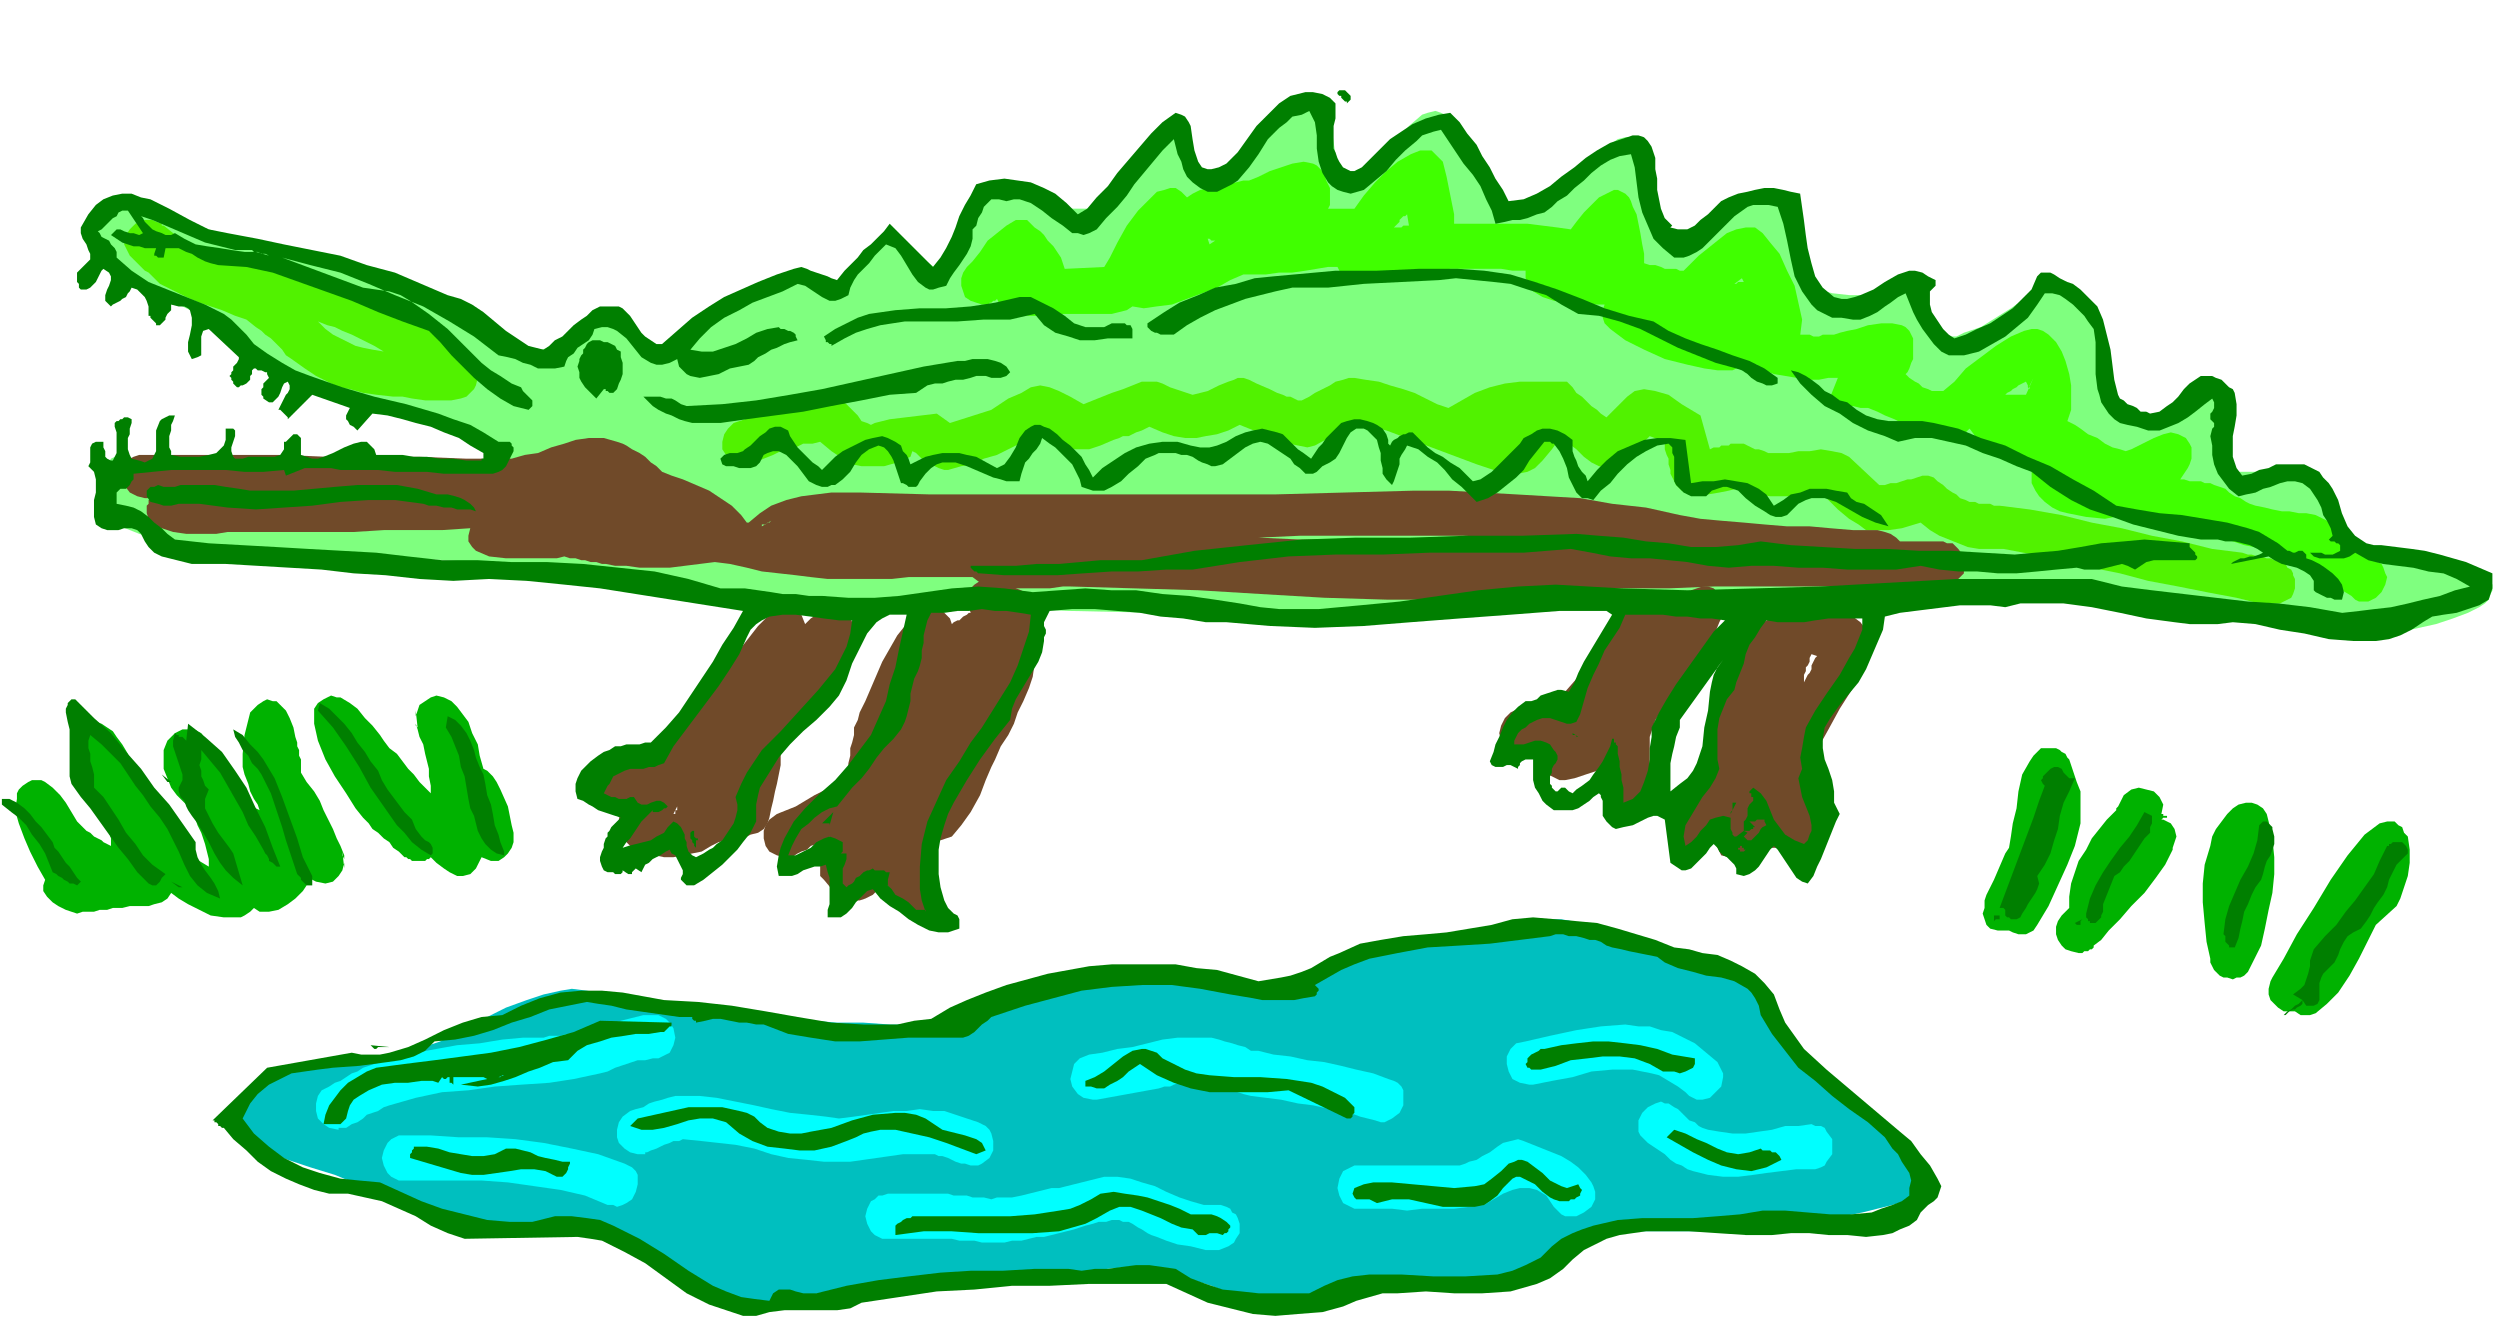 <svg xmlns="http://www.w3.org/2000/svg" width="4.428in" height="2.344in" fill-rule="evenodd" stroke-linecap="round" preserveAspectRatio="none" viewBox="0 0 1329 704"><style>.pen1{stroke:none}.brush5{fill:#704a29}</style><path d="m65 105 1 1 5 2 7 2 8 4 10 3 9 3 9 3 7 2 9 2 13 3 16 4 16 4 17 5 15 5 13 4 8 4 7 4 8 5 8 6 9 5 9 5 8 3 4 2h7l3-1 4-2 5-4 4-3 4-3 4-3 4-3 4-1h4l4 2 3 3 3 5 3 4 3 4 4 3h5l3-2 3-2 7-5 8-6 9-6 9-5 9-5 8-4 8-3 6-1h6l5 1 5 1 4 1 3 1 2 1 2 1 28-29 25 19 23-45 2 1 4 1 7 2 8 2 9 2 8 2 8 2h10l3-2 3-2 4-3 6-7 7-9 6-8 6-7 3-2 3-2 2-1h3l4 3 2 4 3 5 2 5 2 5 3 3 2 2h4l3-1 6-5 6-6 6-8 6-8 6-7 6-5 3-2 3-1h3l4 1 3 1 2 3 2 2 1 3 2 7 1 7 1 7 2 6 1 3 1 1 3 2 2 1 3-1 3-1 3-2 3-3 6-7 6-8 6-7 7-6 3-1 4-1 3 1 4 2 3 4 3 3 3 4 2 4 4 9 4 9 3 7 4 5 3 2 3 1h3l4-1 8-4 9-6 9-7 9-7 9-6 7-5 4-1h5l2 1 3 5 2 8 1 9 1 10 1 8 3 8 2 2 3 2 3 1h4l8-2 6-4 5-4 5-4 4-4 5-3h3l3-1h8l4 1 3 2 3 3 2 3 2 8 2 9 2 8 3 8 2 3 3 3 3 2 4 1 9 1h6l6-1 4-2 4-1 4-1 4 1 4 1 4 3 3 4 2 5 2 5 3 4 3 3 2 1h6l4-2 9-3 8-5 8-5 7-5 5-5 5-4 2-3 1-1 1 1 2 1 4 2 4 3 4 4 4 5 4 5 3 7 1 7 2 7 1 8 2 7 3 7 3 5 2 3 3 2 3 1 3 1 7 1 5-2 5-3 4-3 4-3 4-2 2-1h5l3 2 2 1 2 3 1 2 1 3v7l-1 7-1 7 1 5 2 2 2 2 3 1h11l7-1 5-1 5-1h7l3 2 2 3 3 5 3 6 2 6 3 6 3 5 4 5 4 4 6 2 7 2 10 2 12 1 11 2 11 3 9 3 4 2 2 2 2 2v3l-1 2-1 3-2 2-3 2-6 3-8 3-9 3-9 2-9 2-9 1h-12l-19-2-23-4-26-5-26-5-23-4-19-3h-11l-11 1h-15l-17 1-19 1h-33l-10 1h-4l-306 11h-11l-28-1-40-2-47-1-48-2-44-1-35-1-20 1-13-1-15-2-18-3-17-3-18-4-15-4-12-2-9-1h-12l-24-2-32-2-34-2-34-2-29-2-20-1-8-1h-10l-10-2-11-2-6-2-5-2-5-2-4-3-4-3-2-4-1-4v-5l2-8 2-6 2-3 2-1h2l1 1v1l1 1 196 2v-10l-113-43-2-2-5-4-9-5-10-7-11-6-10-6-10-5-7-2-6-2-8-4-7-6-7-6-6-6-3-6-1-2-1-2 1-2 1-1 3-1 3-1 2-1 1-1h1l8-12z" class="pen1" style="fill:#7fff7f"/><path d="m123 593 1-2 3-3 4-4 5-5 7-5 7-4 4-2 5-2h4l5-1h19l9-1 9-2 9-1 8-2 6-3 6-2 7-4 8-4 10-5 10-5 11-4 9-3 9-2 6-1 8 1 12 2 15 3 17 2 17 3 15 2 14 2 9 1 9 1h12l13 1h14l14 1h13l11-1h8l7-2 9-3 9-3 11-5 12-4 14-4 14-3 15-1 16-1 15 1 14 2 13 2 12 2 10 1h9l7-2 6-2 8-4 8-4 8-4 9-3 10-3 10-2 9-1 9-1 9-1 9-3 9-2 8-3 9-2h17l11 2 13 4 15 4 16 5 15 5 14 5 11 4 6 4 4 5 4 5 2 6 3 6 3 6 4 6 5 5 7 4 8 6 11 8 11 10 11 10 10 11 7 10 3 4 1 4 1 3-1 3-2 1-4 2-6 2-7 2-16 4-20 4-21 3-21 2-20 1h-44l-11 1-9 2-8 3-7 4-6 5-5 6-2 3-3 3-5 2-4 1-11 2h-11l-12-1-11-1h-11l-7-1-8 1-10 1-10 2-11 2-10 2-8 2-6 1-2 1-2-1-7-3-11-3-12-5-13-4-12-3-11-2-8-1-11 1-20 2-26 2-30 2-29 2-27 2-21 3-13 2-8 2-8 1-8-1-9-1-8-2-8-3-7-4-6-6-7-5-8-5-10-3-10-3-11-3-11-2-10-1-9-1-10-1-11-1-11-2-12-2-10-2-10-2-8-3-6-3-7-3-10-4-12-5-13-4-12-4-10-4-7-2-3-1-10-17z" class="pen1" style="fill:#00bfbf"/><path d="M522 162h4v-1h1l1-1h1l1-1 1 2 1 2 2 2 2 1 5 1 6 1h12l6-1h26l4-1 4-1 3-2 6 1 7-1 8-1 8-3 8-3 8-3 7-4 7-3h12l7-1h7l7-1 6-1 6-1h5l1 2 2 2 2 1 3 1 7 1h7l7-1 7-1 6-2 4-1h7l7-1h27l6 1h7v4l1 2 1 3 2 2 5 3 6 2 8 1h7l7 1h5l-1 3v4l1 3 3 3 8 6 10 5 11 5 12 3 9 2 7 1h8l2-1h3l3-1 2-1h3l4 3 5 2 6 1 6 1 6 1h6l5-1h5l-6 15h14l4 1h4l5 2 4 2 5 2 4 2 5 3 5 2 6 2 5 1h6l5-1 4-4 3 4 3 3 4 3 4 3 5 3 5 2 5 1h4v10l2 4 2 3 3 3 4 3 4 2 4 1 10 2 10 1 10-2 8-2 9 3 9 3 10 3 9 3 10 3 9 3 10 2 9 3 6 1 5 2 5 3 4 3 5 3 4 4 4 3 5 3 2 2 2 1h5l4-2 3-3 2-4 1-4-1-2-1-3-1-2-2-1-4-3-3-3-4-3-3-4-4-3-4-3-3-2-4-2-4-2-5-1h-4l-5-1h-4l-5-1-4-1-5-1-3-1-2-1-3-2-3-1-3-2-2-2-3-1-3-1-2-1h-3l-2-1h-6l-3-1h-2l2-3 2-3 1-2 1-3v-6l-1-2-2-3-4-2-4-1-4 1-5 2-4 2-4 2-4 2-3 1-3-1-4-1-4-2-4-3-5-2-4-3-3-2-4-2 2-6v-13l-1-6-2-7-2-5-3-5-4-4-3-2-3-1h-3l-4 1-7 3-8 5-8 6-8 6-6 7-6 5h-6l-2-1-3-1-2-2-2-1-3-2-2-2 1-1 1-2 1-3 1-2v-11l-1-2-1-2-2-2-2-1-5-1h-6l-7 1-6 2-5 1-4 1-3 1h-6l-2 1h-3l-2-1h-5l1-8-2-9-2-9-4-8-4-9-5-6-4-5-4-3h-5l-5 1-5 2-5 4-5 4-5 4-4 4-4 4h-2l-2-1h-6l-2-1-3-1h-3l-3-1v-5l-1-5-1-6-1-5-1-5-2-4-1-3-1-2-2-2-2-1-2-1h-2l-4 2-4 2-4 4-4 4-4 5-3 4-7-1-8-1-8-1h-39v-5l-1-5-1-5-1-5-1-5-1-4-1-4-2-2-2-2-2-2h-6l-5 2-7 4-6 5-6 6-6 7-5 7h-14l1-2v-9l-1-2-1-2-1-4-2-2-2-2-2-1-5-1-6 1-6 2-6 2-6 3-5 2h-3l-4 1-5 1-4 1-5 1-5 1-4 2-3 2-3-3-3-2h-3l-3 1-4 1-3 3-3 3-4 4-6 8-5 9-4 8-3 5-21 1-1-3-1-3-2-3-2-3-3-3-2-3-2-2-3-2-2-2-2-2h-6l-5 3-5 4-5 4-4 6-4 5-3 3-2 3-1 3v4l1 3 1 3 3 2 3 1 3 1zm542 49 2-1h11l4-9-1 2-1 2v2l-1-1v-1l-1-2-2 1-2 1-1 1-2 1-1 1-2 1-1 1-2 1zm-138-61h1l-1-2-4 3h1l1-1h2zm-185-29h4l1-1h3l-1-6-1 1h-1l-1 1-1 1v1l-1 1-1 1-1 1zm-95 7h-2l-1-1h-1l1 3 3-2z" class="pen1" style="fill:#40ff00"/><path d="M87 120h-1v-1l-3-1-2-1h-4l-5 2-3 3-2 3-1 5 1 2 1 2 1 2 2 2 2 2 2 2 2 2 2 1 2 2 2 2 2 2 2 1 6 3 6 3 7 3 6 2 6 2 7 3 6 2 5 4 3 2 2 2 3 2 2 2 2 2 2 2 2 3 3 2 7 5 6 4 6 3 6 3 6 1 7 2 7 1 9 1h5l5 1 7 1h14l5-1 3-1 2-2 2-2 1-2 1-4-2-4-2-5-4-4-10-9-13-8-15-8-13-7-12-5-8-3h-4l-4-1h-4l-4-1h-8l-4-1-4-1-6-1-8-2-7-3-8-3-8-3-8-4-6-4-5-4zm82 51 5 2 4 1 4 2 5 2 4 2 4 2 4 2 5 3-6-1-5-1-4-1-4-2-4-2-4-2-4-3-4-4zm227 77h2l1-1h2v-1l5-2 5-2 4-2 4-1 4-1 4-2h5l4-1 6 5 6 4 5 3 5 1h12l7-2 7-3 1-3 2 1 2 2 2 2 3 1 3 2 2 1 3 1h2l7-2 6-1 6-3 7-2 6-3 6-3 6-3 6-3 5 3 5 2 3 2 4 2h8l6-2 7-3 3-1 2-1h3l2-1 2-1 3-1 2-1 2-1 7 3 6 2 6 1h6l5-1 6-1 6-2 6-3 5 2 5 2 5 3 6 2 5 1 5 1 5 1 4-1 22-12 8 2 8 2 8 3 8 3 8 3 8 3 8 3 8 3 9 3 8 2h5l5-1 4-2 4-4 5-6 5-7 4 4 4 3 4 4 4 3 4 2 5 1h4l5-2 2-1 2-2 1-2 2-2 1-2 2-2 1-2 2-2 8 3v4l1 3 1 2v3l1 3v2l1 2 2 4 3 3 4 2h10l6-1 5-1 4-1 7 2 5 1 6 1h29l7 7 6 5 5 3 4 3h12l7-1 10-3 5 4 5 3 5 2 5 2 5 2 6 1h13l16 3 15 3 16 4 15 3 15 4 16 3 15 3 16 3 4 1 4 1 5 1h10l4-2 2-1 1-2 1-3v-5l-1-2v-1l-1-2-2-1-1-2-2-1h-1l-3-1-2-1h-2l-3-1h-2l-3-1h-2l-3-1-16-2-16-4-16-3-16-4-16-3-16-4-17-3-16-2h-3l-2-1h-6l-2-1h-3l-2-1-3-1-2-2-2-1-3-2-2-2-3-2-2-2-3-1h-3l-3 1-3 1h-2l-3 1-3 1h-3l-3 1h-3l-16-15-4-2-5-1-6-1-6 1h-6l-5 1h-11l-2-1-3-1h-2l-2-1-2-1-2-1h-7l-1 1h-4l-1 1h-3l-2 1-5-18-10-6-7-5-7-2-6-1-5 1-4 3-5 5-6 6-3-2-2-2-3-2-2-2-3-3-3-2-2-3-3-3h-25l-8 1-8 2-8 3-7 4-7 4-6-2-6-3-6-3-6-2-7-2-6-2-7-1-6-1h-3l-3 1-4 1-3 2-4 2-4 2-3 2-4 2h-2l-2-1-2-1h-2l-2-1-3-1-2-1-2-1-7-3-4-2-3-1h-3l-2 1-3 1-5 2-6 3-4 1-4 1-3-1-3-1-3-1-3-1-4-2-3-1h-8l-5 2-5 2-6 2-5 2-5 2-5 2-7-4-6-3-5-2-5-1-5 1-5 3-7 3-9 6-22 7-7-5-25 3-4 1-4 1-2 1-2-1-3-1-2-3-3-3-3-3-3-2-3-2-4-1h-4l-8 1-8 2-9 3-8 3-7 4-6 2-3 3-2 3-1 4v4l2 3 2 3 4 2 4 1z" class="pen1" style="fill:#51f200"/><path d="M76 242h-2l-3 1-2 1-2 1-2 4v4l1 5 3 4 2 1 2 1 4 1h3l-1 1v2l-1 1v4l1 3 2 2 2 2 3 1 6 2 7 1h16l6-1h67l16-1h31l15-1-1 4v3l2 3 2 2 7 3 9 1h27l4-1 3 1h3l3 1h2l3 1h3l3 1h2l5 1h6l7 1h16l8-1 8-1 8-1 8 1 9 2 8 2 9 1 9 1 8 1 9 1h34l9-1h34l4 3 7 2 7 1h23l7-1h4l34 1 34 1 33 2 34 2 33 1h51l17-1 17-2 16-2 25-1h24l24-1h124l3-1 2-1 1-2 3-3v-9l-3-4-1-1-2-2h-3l-2-1h-23l-2-2-3-2-3-1-4-1h-13l-12-1-11-1h-12l-12-1-11-1-12-1-11-1-11-2-18-4-18-2-17-3-17-1-17-1-18-1-18-1h-18l-37 1-37 1H494l-37-1h-15l-8 1-8 1-8 2-8 3-6 4-6 5h-1l-3-4-5-5-6-4-6-4-7-3-7-3-6-2-5-2-3-3-3-2-3-3-3-2-4-2-3-2-2-1-3-1-7-2h-8l-7 1-6 2-7 2-7 3-7 1-7 2h-24l-25-1h-49l-24-1H76zm571 44h22l22-1h87l21 1h22l-22 1H691l-22-1h-22zm-237-9-1 1h-1l-1 1h-2v1l5-3zm-156 4-4 4 4-4zm68 146h2l9-2-3 6-1 5v4l1 4 2 3 3 3 4 3 4 1 5 1 5 1h5l5-1 5-1 5-1 5-3 4-2 4-1h5l4-1 4-2 4-1 3-2 2-3 1-3 1-5 1-4 1-5 1-4 1-5 1-5v-9l3-3 2-2 2-3 2-3 1-3 2-3 2-3 2-3 4-4 4-6 5-6 4-7 4-8 2-7v-3l-1-3-1-3-2-2-3-2h-8l-3 2-2 1-3 2-3 3-2-5-2-3-3-2h-3l-4 1-3 3-4 3-4 4-7 9-7 9-4 7-3 4-4 5-4 5-4 5-4 5-5 4-4 4-5 4-5 3-3 2-4 1-3 1-3 1h-4l-3 1h-4l-3 1-5 1-3 3-1 4-1 4 1 4 2 4 4 2 5 1zm37 6v-2h1v-2l-2 4h1z" class="pen1 brush5"/><path d="M417 456h4l3-2 2-1 3-1 2-2 3-1 2-1 3-1 2-2-1 3-2 3-1 3-1 3v9l2 2 5 6 5 3 5 2h4l3-1 4-2 3-3 4-3 3 4 3 4 4 4 3 3 4 1h3l3-2 4-4 1-4v-8l-1-5-1-5-1-4-1-5v-4l3 2h2l3-1 3-1 5-6 5-7 5-9 3-8 3-7 2-4 3-7 4-6 3-6 2-6 3-6 3-7 2-6 1-7 2-10 1-8v-6l-1-5-3-5-4-4-7-3-10-4h-4l-3 1-3 2-2 2-1 3v7l1 3h-1l-1 1-2 1-1 1-1 1h-1l-2 1-1 1-1-3-2-2-2-2-3-1h-6l-3 2-3 2-5 5-4 5-4 7-4 7-3 7-3 7-3 7-3 6-1 4-2 4v4l-1 4-1 3v4l-1 4v4l-4 4-4 3-4 3-6 3-5 3-5 3-5 2-5 2-4 3-2 3-1 3v4l1 4 2 3 4 2 4 1zm392-54h2v-1h4l1-1h5v7l1 3 1 2 2 1 2 1 2 1h3l5-1 6-2 6-2 4-2v13l1 5 1 4 2 4 3 2 5 1 3-1 3-1 2-1 2-3 2-5v-34l3-9 6-9 7-9 7-10 7-10 5-9 2-5 2-4v-4l-1-4-2-4-2-2-3-1h-3l-3 1-3 1-3 3-3 2v1l-1 1v1h-1v1l-1 1v1h-1v-1l-1-2-1-1-1-1-1-1-1-1-2-1-2-1h-3l-3 1-4 2-3 3-7 8-7 10-7 10-7 10-7 8-6 6-2 1-2 1h-2l-3 1h-4l-3 1h-5l-2 1-2 2-1 1-2 4-1 4 1 4 2 4 2 2 2 1h2l3 1zm89 54h4l2-1 1-1h1l1-1 1-1v-1l1-1 1-1 1-1v-1h1v-1 3l1 2 1 2 1 2 4 1h5l5-1 5-2 4-1 3-1h11l3-1h4l3-2 2-2 2-3 1-5v-11l-1-6-1-6v-6l1-6 1-6 5-9 6-11 7-11 5-11 2-6 1-5v-5l-1-4-3-4-4-3-6-2-8-2-6-1h-13l-3 1-3 1-2 2-1 2-4 1-4 3-4 5-3 5-7 14-7 17-5 17-5 15-3 12-1 6-1 2-2 2-1 1-2 2-1 2-2 1-1 2-1 1-2 3v6l1 3 1 3 3 2 3 2h3zm68-107-1 1-1 2-1 2v2l-1 2-1 1-1 2-1 2v-4l1-2v-2l1-1 1-2v-2l1-2 3 1z" class="pen1 brush5"/><path d="m41 486 3-1h6l3-1h4l3-1h6-1l4-1h10l3-1 4-1 3-2 2-3 4 3 5 3 6 3 6 3 7 1h9l2-1 3-2 2-2 3 2h5l5-1 5-3 4-3 4-4 2-3 1-4 4 2 5 1 4-1 3-3 2-3 1-4v-4l-2-5-2-4-2-5-2-4-3-6-2-5-3-5-4-5-3-5v-7l-1-2v-3l-1-2v-2l-1-3-1-5-2-5-2-4-3-3-2-2h-2l-3-1-2 1-3 2-2 2-2 2-1 4-2 8-1 10v7l1 4 2 5 1 4 2 4 2 3 1 3-2-1-1-1-2-2-2-1-2-1-2-1-2-1-2-2-1-3-2-5-2-5-3-5-2-5-3-4-3-4-4-2h-6l-2 1-2 1-1 1-2 2-1 1-2 5v10l2 5 2 5 3 4 4 4 4 4 2 5 1 3 2 4 1 3 1 3 1 4 1 4v4l-5-3-5-5-6-7-5-7-5-8-5-8-4-7-4-5-2-5-2-5-3-5-3-4-2-3-3-2-3-2-3-1h-4l-2 1-2 1-2 1-2 2-1 2v9l2 4 2 4 2 4 3 3 2 4 2 3 2 3 1 4 1 3 1 3 1 4 1 4 1 3v4l-2-1-2-1-1-1-2-1-2-1-2-2-2-1-2-2-3-3-3-5-3-5-3-4-4-4-4-3-2-1h-5l-2 1-3 2-2 2-1 2v3l-1 6 2 7 3 8 3 7 4 8 4 7-1 3v3l2 3 3 3 3 2 4 2 3 1 3 1zm142-24-1-9v2l1 2v5zm-1-10v1-1zm40-65zm0 71h4l1-1h1l1-1 3 3 4 3 3 2 4 2h3l4-1 3-3 3-6 5 2h4l3-2 2-2 2-3 1-3v-5l-1-4-2-10-4-9-2-4-2-3-3-3-2-1-2-7-1-6-3-6-2-6-3-4-3-4-3-3-4-2-4-1-3 1-3 2-3 2-1 3-1 3v4l1 3 1 4 2 4 1 5 1 4 1 4v4l1 5v4l-3-3-3-3-3-4-3-3-3-4-3-4-4-3-3-4-2-3-4-5-4-4-4-5-4-3-5-3h-2l-3-1-2 1-2 1-3 2-2 3v8l2 9 4 10 5 9 6 9 5 8 4 5 3 3 2 3 3 2 3 3 3 2 2 3 3 2 3 3h1l1 1h1l1 1h3zm-1-80 1 9-1-1v-8zm845 117h2l2 1 3 1h4l2-1 2-1 2-3 6-10 5-11 5-11 4-10 3-12v-17l-2-5-2-6-2-6-1-1-1-2-2-1-1-1-2-1h-8l-2 2-2 2-2 3-4 7-2 9-1 9-2 8-1 7-1 6-2 3-3 7-3 7-4 8-1 3v4l-1 3 1 3 1 3 2 2 4 1h4zm39 12h2l1-1h2l1-1h1l1-1v-1l4-3 4-5 6-6 6-7 7-7 6-8 5-7 4-8v-1l2-6-1-4-2-3-2-1-2-1h-1l1-1h3-1v-1h-2v-1h-1l1-5-2-4-3-3-4-1-4-1-4 1-4 3-2 4-1 2-1 1v1l-1 1-1 1-1 1-1 1-1 1-4 5-4 5-3 6-4 6-2 6-2 6-1 7v6l-4 4-2 3-1 3v4l1 3 2 3 2 2 3 1 4 1zm82 14 2-1h2l2-1 1-1 1-1 1-2 1-2 1-2 4-8 2-9 2-10 2-9 1-10v-9l-1-10-2-9-1-4-2-3-3-2-3-1h-3l-4 1-3 2-3 3-3 4-3 4-2 4-1 5-3 10-1 10v10l1 11 1 10 2 9v2l1 2 1 2 2 2 1 1 2 1h2l3 1zm31 17h2l3 2h5l3-1 6-5 6-6 6-9 5-9 5-10 4-8 11-10 2-4 2-6 2-6 1-7v-7l-1-7-2-2-1-3-2-1-2-2h-4l-4 1-4 3-4 3-9 11-9 13-9 15-9 14-7 13-6 10-1 2-1 4v3l1 3 2 2 2 2 3 2h4z" class="pen1" style="fill:#00b200"/><path d="M180 601v-1h4l3-2 3-1 3-2 2-2 3-1 3-1 3-2 3-1 14-4 14-3 14-1 14-2 14-1 15-1 13-2 14-3 4-1 4-2 3-1 3-1 3-1 3-1h4l4-1h3l2-1 2-1 2-1 2-4 1-4-1-5-2-3-2-2-2-1-2-1h-8l-4 1-4 1-4 1-4 1-5 1-4 2-4 1-3 1h-3l-3 1h-3l-3 1h-6l-3 1h-11l-11 1-12 2-12 1-11 2-11 2-11 3-11 3-3 1-3 1-3 2-3 1-3 2-3 2-3 1-3 2-4 2-2 3-1 4v4l1 4 3 3 3 2 5 1zm159 13h4v-1h1l2-1 3-1 2-1 2-1 3-1 2-1h3l2-1 10 1 9 1 9 1 10 2 9 3 9 2 10 1 9 1h14l7-1 7-1 7-1 7-1h17l2 1h2l3 1 2 1 2 1 3 1h2l3 1h4l2-1 4-3 2-4v-5l-1-4-1-2-2-2-2-1-2-1-3-1-3-1-3-1-3-1-3-1-3-1h-6l-7-1-7 1h-7l-7 1-7 1-7 1-8 1-7-1-9-1-10-1-10-2-9-2-10-2-10-2-9-1h-13l-4 1-3 1-4 1-3 1-3 2-4 1-3 1-4 3-2 3-1 4v4l1 3 3 3 3 2 4 1zm-124-10h-3l-2 1-2 1-2 2-2 4-1 4 1 4 2 4 2 2 2 1 2 1h44l14 1 14 2 14 2 13 3 12 5h3l2 1 3-1 2-1 3-2 2-4 1-4v-5l-1-2-2-2-2-1-2-1-14-5-14-3-15-3-15-2-15-1h-15l-15-1h-14zm257 31-3 1h-2l-2 2-2 1-2 4-1 4 1 4 2 4 2 2 2 1 2 1h37l4 1h8l4 1h12l4-1h5l4-1 4-1h4l4-1 4-1 4-1 4-1 3-1 3-1 4-1 3-1h4l3-1h4l2 1h3l2 1 3 2 2 1 3 2 2 1 3 1 5 2 6 2 7 1 8 2h7l5-2 3-2 1-2 2-3v-5l-1-3-1-2-2-1-1-2-2-1-3-1h-9l-7-2-6-2-7-3-6-3-7-2-6-2-7-1h-7l-4 1-4 1-4 1-4 1-4 1-4 1h-4l-4 1-4 1-4 1-4 1-5 1h-8l-3 1-4-1h-6l-3-1h-7l-3-1h-32zm109-50h2l33-6 3-1h3l2-1 3-1h3l2-1h6l3 1h4l3 1 3 2 4 1 3 1 3 1 4 1 8 1 8 1 9 2 8 1 9 2 8 1 8 3 8 2 3 1h2l2-1 2-1 4-3 2-4v-8l-1-2-2-2-2-1-3-1-8-3-9-2-8-2-9-2-9-1-9-2-9-1-8-2h-4l-3-2-4-1-3-1-4-1-3-1-4-1h-18l-8 1-8 2-8 2-8 1-8 2-7 1-5 2-3 3-1 4-1 4 1 4 3 4 3 2 5 1zm142 35h-3l-2 1-2 1-2 1-2 4-1 5 1 4 2 4 2 1 2 1 2 1h20l8 1 8-1h17l8-1 8-1 5-3 5-3 5-2 4-1h5l4 1 5 3 4 6 2 2 2 2 2 1h6l4-2 4-3 2-4v-4l-1-3-1-2-3-4-4-4-4-3-5-3-5-2-5-2-5-2-5-2-3-1-4 1-4 1-3 2-4 3-4 2-3 2-4 1-2 1-3 1h-53zm90-43h2l10-2 11-2 10-3 11-1h11l10 2 4 1 5 3 5 3 4 3 2 2 2 1 2 1h3l4-1 3-3 3-3 1-5v-2l-1-2-1-2-1-2-6-5-6-5-6-3-6-3-6-1-6-2h-6l-7-1-13 1-13 2-14 3-13 3-5 1-3 3-2 4v4l1 4 2 4 4 2 5 1zm77 12-3-2h-2l-2-1-3 1-4 2-3 3-2 4v6l1 2 2 2 2 2 3 2 3 2 3 2 3 3 3 2 3 1 3 2 3 1 8 2 8 1h8l8-1 7-1 8-1 8-1h10l3-1 2-1 1-2 3-4v-8l-3-4-1-2-2-1h-3l-2-1-7 1h-7l-7 2-7 1-7 1h-7l-7-1-6-1-3-1-2-1-2-2-3-1-2-2-2-2-2-2-2-1z" class="pen1" style="fill:#0ff"/><path d="m1288 331-6 4-6 3-6 2-7 1h-12l-13-1-13-3-13-2-13-3-12-1-8 1h-15l-8-1-15-2-14-3-15-3-15-2h-23l-8 2-8-1h-16l-8 1-8 1-8 1-8 1-8 2-1 7-3 7-3 7-3 7-4 7-5 6-5 6-5 7-3 5-1 6v5l1 6 2 5 2 6 1 6v6l3 6-2 4-2 5-2 5-2 5-2 5-2 4-2 5-3 4-3-1-3-2-2-3-2-3-2-3-2-3-2-3-2-2-2 2-2 3-2 3-2 3-2 2-3 2-3 1-4-1v-3l-1-2-2-2-2-2-2-1-2-2-1-2-2-2-2 2-2 3-3 3-2 2-3 3-3 1h-2l-3-2-3-2-3-23-2-1-2-1h-2l-3 1-4 2-4 2-5 1-4 1-2-1-1-1-2-2-2-3v-8l-1-2v-1l-1-1-3 2-2 2-3 2-3 2-3 1h-10l-4-3-2-2-2-4-2-3-1-4v-11h-4l-2 1-1 1v1l-1 1v1l-2-1-2-1h-2l-2 1h-4l-2-1-1-2 2-5 1-4 2-4 2-5 2-4 3-4 3-3 4-3h3l3-1 2-2 3-1 3-1 3-1h2l4 1 3-5 2-5 3-6 3-5 3-5 3-5 3-5 3-5-3-2h-25l-26 2-27 2-26 2-25 2-26 1-24-1-23-2h-11l-12-2-12-1-11-2-12-1-12-1h-12l-12 1-1 2-1 2-1 2v2l1 2v2l-1 2v2l-1 6-2 5-3 5-3 5-3 5-3 5-2 5-1 6-8 10-8 11-7 11-7 12-3 6-2 6-2 7-1 6v13l1 7 2 7 1 2 1 2 2 2 1 1 2 1 1 2v5l-6 2h-5l-5-1-6-3-5-3-5-4-5-3-5-4-4-5-3 1-3 3-3 3-2 3-3 3-3 2h-7v-4l1-3v-14l-1-3-1-4-3 1h-3l-3 1-3 1-3 2-3 1h-7l-1-5 1-6 1-4 2-5 5-9 6-7 8-8 8-7 7-8 6-8 6-8 4-9 4-9 2-9 3-9 2-10 2-9 2-9h-9l-4 2-3 2-5 6-4 8-4 8-3 9-4 8-5 6-7 7-7 6-7 7-6 7-5 8-5 8-1 4-1 5v9l-3 6-4 5-3 4-4 4-4 4-5 4-5 4-5 3h-4l-1-1-1-1-1-1v-1l1-2v-2l-1-2-1-2-1-2-1-2-2-1-1-2-2 1-3 2-2 1-2 1-2 2-2 1-1 2-1 2-3-2-1 1-1 1v1h-2l-3-2v1l-1 1h-3l-1-1h-3l-2-1-1-2-1-3v-2l1-3 1-2v-2l1-3 1-1v-2l1-1 1-2 1-1 1-1 2-2 1-1-3-1-3-1-3-1-3-1-3-2-2-1-3-2-3-1-1-4v-4l1-3 2-4 3-3 2-2 4-3 3-2 3-1 3-2h3l3-1h7l3-1h3l8-8 7-8 6-9 6-9 6-9 5-9 6-9 5-9-19-3-19-3-19-3-19-3-19-2-20-2-20-1-19 1-18-1-18-2-17-1-17-2-17-1-17-1-17-1h-18l-4-1-4-1-4-1-4-1-4-2-3-3-2-3-2-4-2-2-3-1h-4l-3 1h-6l-3-1-3-2-1-4v-9l1-4v-7l-1-4-3-3 1-2v-8l1-2 2-1h4v3l1 2v3l1 1 2 1h1l1-2 1-2v-11l-1-3v-2l1-1h1l1-1h1l1-1h2l2 1v2l-1 3v3l-1 2v6l1 3 1 2 4 1 3 1 2-1 2-1 2-4v-11l2-5 1-1 2-1 2-1h3l-1 3-1 2v3l-1 3v6l1 2v2l5 1h10l5-1 4-1 3-3 1-1 1-3v-6h4l1 1v3l-1 3-1 3v2l1 3 1 1h4l3-1h14l3-1 2-3v-4h1l1-1 1-1 1-1 1-1h2l1 1 1 1v9l3 1 3 1h3l3-1 5-2 6-3 5-2 4-1h3l2 2 2 2 1 3h14l6 1h7l7 1h7l7 1h8v-1h1v-3l-7-4-6-4-8-3-7-3-8-2-7-2-8-2-8-1-8 9-1-1-1-1-2-1-1-2-1-1v-2l1-2 1-2-20-7-13 13v-1l-1-1-1-1-1-1-1-1h-1l1-2 1-2 1-2 1-2 1-1 1-2v-2l-1-2-2 1-1 2-1 3-1 2-2 2-1 1h-2l-3-2v-1l-1-1v-3l1-1v-2l1-1 1-1 1-1-1-2v-1h-1l-2-1h-2l-1-1h-1l-1 1v2l-1 1v2l-1 1-1 1-2 1h-1l-1 1h-1l-1-1-1-1v-1l-1-1v-1l-1-1 1-1v-1l1-1v-2l1-1 1-1 1-2v-1l-16-15-3 1-1 3v10l-2 1-3 1-1-2-1-2v-5l1-4 1-5v-4l-1-4-1-1-2-1h-3l-4-1v3l-1 1-1 1-1 2v1l-1 1-1 1-1 1h-2v-1l-1-1-1-1-1-1v-1h-1v-5l-1-3-1-2-1-1-2-2-1-1-3-1-1 2-1 1-1 2-2 1-1 1-2 1-2 1-1 1-3-3v-3l1-3 1-2 1-3v-2l-1-2-3-2-1 1-1 2-1 2-1 2-2 2-1 1-2 1h-3l-1-1v-2l-1-1v-5l1-1 1-1 3-3 2-2v-3l-1-2-1-3-2-3-1-3v-3l4-7 4-5 4-3 5-2 5-1h5l5 2 5 1 10 5 11 6 10 5 10 2 16 3 14 3 15 3 15 3 14 5 15 4 14 6 14 6 7 2 6 3 6 4 6 5 6 5 6 4 6 4 8 2 3-2 3-3 4-2 3-3 3-3 4-3 3-2 3-3 2-1 2-1h10l2 1 2 2 2 2 2 3 2 3 2 3 2 2 3 2 3 2h3l8-7 8-7 9-6 8-5 9-4 9-4 10-4 9-3 4-1 3 1 2 1 3 1 3 1 3 1 2 1 3 1 4-5 3-3 4-4 3-4 4-3 4-4 3-3 3-4 23 23 4-5 3-5 3-6 2-5 2-6 3-6 3-5 3-6 7-2 8-1 7 1 7 1 7 3 6 3 6 5 6 6 5-3 5-6 6-6 5-7 6-7 6-7 6-7 6-6 7-5 3 1 2 1 2 3 1 2 1 7 1 6 2 6 2 3 3 1h2l4-1 4-2 6-6 5-7 5-7 6-6 6-6 6-4 4-1 4-1h4l5 1 4 2 3 3v8l-1 4v12l1 2 1 3 1 2 2 3 2 1 2 1h2l4-2 5-5 5-5 5-5 6-4 6-4 7-3 7-2 6-1 5 5 4 6 5 6 3 6 4 6 3 6 4 6 3 6 8-1 7-3 7-4 6-5 7-5 6-5 6-4 7-4 3-1 3-1 3-1 3-1h3l3 1 2 2 2 3 2 6v6l1 5v6l1 5 1 5 2 5 4 4-1 1 4 1h5l4-2 3-3 4-3 4-4 3-3 4-2 5-2 5-1 4-1 5-1h5l5 1 4 1 5 1 1 7 1 7 1 8 1 7 2 8 2 7 4 6 6 5 4 1h3l4-1 3-1 7-3 6-4 7-4 6-2h3l4 1 3 2 4 2v3l-1 1-1 1-1 1v7l1 4 2 3 2 3 2 3 3 3 3 2 6-2 6-3 7-3 6-4 6-4 5-5 5-5 3-7 2-2h5l2 1 3 2 2 1 2 1 3 1 4 3 3 3 3 3 3 3 3 7 2 8 2 8 1 8 1 8 2 8 1 2 2 1 2 2 3 1 2 1 2 2h3l2 1 5-1 4-3 3-2 3-3 3-4 3-3 3-2 3-2h6l2 1 3 1 2 2 2 2 2 1 1 2 1 6v6l-1 6-1 5v11l2 6 3 4 5-1 4-2 5-1 4-2h15l4 2 4 2 2 3 3 3 2 3 3 6 2 7 3 7 4 5 3 2 3 2 4 1h4l8 1 8 1 7 1 8 2 7 2 7 2 7 3 7 3v8l-1 3-1 3-5 3-6 2-6 2-7 1-6 1-5 3zm-43-5-17-3-17-2-16-1-17-2-17-2-17-2-16-2-16-4h-72l-36 2-36 2-35 1-36 1-35-1-35-2-20 1-21 2-21 3-21 3-21 2-22 2h-21l-10-1-11-2-13-2-14-2-14-1-14-2h-13l-14-1-14 1-14 1-15-2-14-1-14 1-14 2-14 2-13 1h-14l-14-1h-7l-7-1h-7l-6-1-7-1-7-1h-13l-17-5-18-4-19-2-19-2-19-1h-19l-18-1h-19l-18-2-17-2-18-1-18-1-17-1-18-1-18-1-18-2-4-3-3-3-4-3-3-3-4-3-4-2-4-1-5-1v-6l1-1 1-1h3l1-1 1-1 1-2 1-1v-3l10-1 10-1h29l10 1h10l11-1 1 3 5-2 5-2h14l5 1h20l9 1h17l9 1h26l3-1 2-1 2-2 1-2 1-2 1-2 1-2v-2l-1-1v-1l-1-1h-6l-8-5-7-4-9-3-8-3-17-5-17-4-17-5-17-6-8-3-7-4-8-5-7-5-4-5-4-4-4-4-4-3-10-5-10-4-10-4-10-4-9-6-8-7v-3l-1-2-2-2-1-2-2-1-2-1-1-2-1-1 2-1 2-2 2-2 2-2 2-1 1-2 2-1h3l8 12-2 1-3-1h-2l-3-1-2-1h-2l-1 1-2 2 3 2 3 2 3 1 3 1h3l3 1h6l-1 3v1h1l1 1h3l1-5h7l4 2 3 1 3 2 4 2 3 1 4 1 15 1 14 3 14 5 14 5 14 5 14 6 13 5 14 5 6 6 6 7 6 6 6 6 7 6 7 5 7 4 8 2 2-2v-3l-1-1-1-1-2-2-1-1-1-2-5-2-6-4-5-3-5-4-9-9-9-9-10-8-10-7-5-3-6-2-7-1-7-1-43-16 15 4 16 4 15 6 14 6 15 6 14 8 13 8 13 10 5 1 4 1 4 2 4 1 4 2h9l5-1 1-3 1-2 3-2 2-3 3-2 3-2 2-3 1-3 4-1h3l3 1 2 1 5 4 4 5 4 5 5 3 3 1h3l4-1 4-2 1 4 2 2 2 2 2 1 5 1 5-1 5-1 6-3 5-1 5-1 3-2 2-2 4-2 3-2 3-1 4-2 3-1 4-1-1-2v-1l-1-1-2-1h-1l-2-1h-2l-1-1-6 1-6 2-5 3-6 3-6 2-6 2h-6l-6-1 5-6 6-6 7-5 8-4 7-4 8-3 8-3 8-4 4 1 3 2 3 2 3 2 4 2h3l3-1 4-2 1-4 2-4 2-3 3-3 3-3 3-4 3-3 3-3 5 2 3 4 3 5 3 5 3 4 4 3 2 1h2l3-1 4-1 2-4 2-3 3-4 2-3 2-3 2-4 1-4v-5l2-2 1-4 2-3 1-3 2-2 2-2h4l4 1 4-1h3l3 1 3 1 6 4 5 4 6 4 5 4h3l3 1 3-1 4-2 5-6 6-6 5-6 4-6 5-6 5-6 5-6 6-6 1 4 1 4 2 4 1 4 2 4 3 3 4 3 4 2h5l4-2 4-2 3-2 6-7 5-7 5-8 6-6 4-3 3-3 5-1 4-2 3 6 1 7v7l1 7 2 6 3 5 2 2 3 2 3 1 4 1 7-2 6-5 6-5 5-6 5-5 6-5 3-3 3-1 3-1 4-1 4 6 4 6 4 6 5 6 4 6 3 7 3 6 2 7 5-1 4-1h4l4-1 5-2 4-1 4-3 3-3 5-3 4-4 5-4 4-4 5-4 5-3 5-2 6-1 2 7 1 8 1 8 2 8 3 7 3 7 5 5 6 5h5l3-1 4-2 3-2 6-6 6-6 5-5 7-5 3-1h8l5 1 3 9 2 9 2 10 2 9 4 8 5 7 3 3 4 2 4 2h5l6 1h4l5-2 4-2 4-3 3-2 4-3 4-2 2 5 2 5 2 4 3 5 3 4 3 4 4 4 4 2h8l8-2 7-4 7-4 6-5 6-5 5-7 4-6h4l4 1 3 2 4 3 3 3 3 3 2 3 3 4 1 7v17l1 8 1 3 1 4 2 3 2 3 3 3 3 2 4 1 5 1 6 2h6l5-2 5-2 5-3 4-3 5-4 4-3 1 2v3l-1 2-1 1v3l2 2v2l-1 1-1 4 1 5v5l1 5 2 5 3 4 3 4 5 4 4-1 5-1 4-2 4-1 5-2 4-1h4l4 1 4 3 2 3 2 3 2 4 1 4 2 3 2 4 1 4-2 2 1 1h2l1 1h1l1 1v3l-2 1-2 1h-4l-2-1h-6l2 2 3 1h13l3-1 3-2 7 4 8 2 8 1 8 1 8 2 8 1 7 3 7 4-8 2-8 3-9 2-8 2-9 2-9 1-8 1-9 1zm27 138-2 4-1 4-2 4-3 4-2 3-2 4-2 3-3 4-4 2-3 2-2 3-2 4-1 3-2 4-3 3-3 3-1 2-1 3v9l-1 2-2 1h-4l-2-3v2l-1 1-2 1-1 1h-1l-2 1-1 1-1 1h-1l1-1 1-1 2-1 2-2 2-1 1-1 1-1-5-3 4-3 2-2 1-3 1-3 1-4v-3l1-3 1-3 6-7 6-6 5-7 5-6 5-7 5-7 3-7 4-8h1v-1h1l1-1h5l2 2 1 2v2l-2 2-2 2-2 2-1 2-1 2zm-27-145h-4l-2-1h-2l-2-1-2-1-2-1-1-1v-5l-2-3-3-2-4-2-4-1-4-1-4-2-3-2-20 4 1-1 2-1 2-1h2l3-1h2l3-1 2-1-3-2-4-2-4-1-4-1h-5l-4-1h-9l-12-2-12-3-12-3-11-4-12-4-10-5-11-7-10-8-8-3-9-4-9-3-9-4-9-2-9-2h-9l-9 2-7-3-9-3-8-4-7-5-8-4-7-6-6-6-5-7 4 1 4 2 3 2 4 3 3 3 4 2 4 3 4 1 5 4 5 3 6 2 6 1h18l6 1 13 3 12 5 13 4 12 6 12 5 12 7 11 6 12 8 11 2 12 2 12 1 12 2 12 2 11 3 6 2 5 3 5 3 5 4h1l2 1h1l2-1h2l1 1 1 1v2l3 1 4 2 3 2 4 3 3 3 2 3 1 4-1 4zm-43 149-3 4-2 4-2 5-2 4-1 5-1 4-1 5-2 5h-3v-1l-1-1-1-1v-3l-1-1 1-8 2-7 3-7 3-7 4-7 3-7 2-7 1-8 1-1 1-1h2l1 1 1 1 1 1v1l1 4v4l-1 3-1 3-2 3-1 3-1 4-1 3zm-35-170h-22l-4 1-3 2-3 2-4-2-3-1-4 1-4 1-4 1h-8l-4-1-11 1-10 1-11 1h-10l-11-1h-10l-10-1-10-2-13 2h-26l-13-1h-13l-13-1h-12l-12 1-11-1-11-2-10-1-10-1h-10l-11-1-10-2-11-2-25 2h-50l-25 1h-25l-25 1-26 3-25 4h-14l-15 1h-14l-15 1-14 1h-28l-13-1h-1l-1-1h-1l-1-1-1-1v-1h24l11-1h12l11-1 11-1h22l28-5 28-3 29-3 29-1h29l29-1h30l29-1 12 1 13 1 12 2 12 1 12 2h13l12-1 12-2 16 2 17 1 17 1h17l17 1h17l17 1 17 1 11-1 12-1 12-2 11-2 12-1 11-1 12 1 12 1v2l1 1 1 1 1 1v1l1 1v1l-1 1zm-49 183v4l-1 2v1l-1 1-2 2h-3v-1h-1v-1l-1-1v-2l2-8 3-7 4-7 4-6 5-7 5-6 4-6 4-7 2 1 2 1v4l-1 2v3l-3 3-2 3-2 3-2 3-2 3-3 3-2 3-3 2-6 15zm-14 11-1-1 4-2-1 1v2h-2zm-21-26 1 4-1 3-1 2-2 3-2 3-1 2-2 3-1 2-2 1h-3l-1-1h-1l-1-1v-3l-1-1h-2l3-8 3-8 3-8 3-8 3-8 3-8 3-9 3-8-1-1-1-2 1-1v-1l1-1 1-1 1-1 1-1 2-1h2l2 1 1 2 1 1 2 2h3l-3 7-3 6-2 7-1 7-2 6-2 7-3 6-4 6zm-23 24v-3h3v2h-2l-1 1zm-41 159-4 3-5 2-4 2-5 1-9 1-10-1h-10l-10-1h-10l-10 1h-14l-15-1-15-1h-23l-7 1-7 1-7 2-6 3-6 3-6 5-5 5-7 5-7 3-7 2-7 2-15 1h-15l-15-1-15 1h-8l-7 2-7 2-7 3-11 3-13 1-12 1-12-1-12-3-12-3-11-5-11-5h-41l-21 1h-20l-20 2-20 1-20 3-20 3-6 3-7 1h-28l-8 1-7 2h-7l-6-2-6-2-6-2-12-6-11-8-11-8-11-6-6-3-6-3-6-1-7-1-60 1-9-3-9-4-8-5-9-4-9-4-9-2-9-2h-10l-8-2-8-3-7-3-8-4-7-5-6-6-7-6-5-6h-1l-1-1h-1v-1l-1-1h-1v-1h-1l29-28 45-8 5 1h10l5-1 10-3 9-4 10-5 10-4 10-3 11-1 10-5 10-4 11-3 11-1h11l11 1 11 2 11 2 18 1 18 2 18 3 17 3 18 3 17 1h18l9-2 9-1 10-6 9-4 10-4 11-4 11-3 11-3 11-2 11-2 12-1h34l11 2 11 1 11 3 11 3 6-1 6-1 5-1 6-2 5-2 5-3 5-3 5-2 11-5 11-2 12-2 12-1 11-1 12-2 12-2 11-3 11-1 12 1 11 1 11 1 11 3 10 3 10 3 10 4 8 1 7 2 8 1 7 3 6 3 7 4 5 5 5 6 3 8 3 7 5 7 5 7 12 11 13 11 13 11 13 11 6 5 5 7 5 6 4 7 2 4-1 3-1 3-2 2-3 2-2 2-2 2-2 4zm-15-369-7-2-7-3-7-4-7-4-3-1-3-1h-7l-3 1-4 2-3 3-3 3-3 1h-3l-3-1-3-2-5-3-5-4-4-4-6-2h-2l-3 1-3 1-3 3h-8l-2-1-2-1-2-2-2-2-1-2v-13l-1-2v-3l-2-2-6 1-6 3-5 3-5 4-5 5-4 5-5 4-4 5-3-1h-3l-1-1-2-2-2-4-2-4-1-5-2-5-2-4-3-4h-1l-1-1h-3l-4 5-4 5-3 5-4 4-5 4-5 4-5 3-6 2-4-4-4-4-5-4-4-5-4-4-5-3-5-4-6-2-1 2-2 3-1 2v3l-1 3-1 3-1 3-1 2-3-3-2-3v-3l-1-4v-4l-1-3-1-4-3-3-2-2-2-1h-4l-3 2-2 3-2 4-2 4-2 3-3 2-2 1-2 1-1 1-1 1-1 1-2 1h-4l-3-3-3-2-2-3-3-2-3-2-3-2-3-2-4-1-4 1-4 2-4 3-4 3-4 3-4 1h-2l-2-1-3-1-2-1-3-2-3-1h-3l-3-1h-9l-2 1-5 2-4 4-5 4-4 4-5 3-4 2h-6l-3-1-3-1-1-4-2-4-2-4-3-3-3-3-3-3-3-2-4-3-1 3-2 3-2 2-2 3-2 2-1 3-1 3-1 4h-7l-3-1-4-1-7-3-7-3-6-2h-7l-3 1-3 2-3 3-3 4-1 2-1 1h-4l-1-1-2-1h-1l-1-3-1-3-1-3-1-3-1-2-2-3-2-2-3-1-5 2-4 3-3 4-3 5-4 4-4 3h-2l-2 1h-3l-3-1-4-2-3-4-3-4-3-3-3-3-4-2h-3l-3 1-2 1-2 4-2 2-3 1h-6l-3-1h-4l-2-1-1-3 1-1 1-1 3-1h4l3-1 1-1 3-2 3-3 2-2 3-2 2-2 3-1h3l4 2 1 3 2 3 2 3 3 3 2 2 3 3 3 2 2 2 4-4 3-3 4-3 4-2 4-2 4-2 4-1 5-1 3 1 2 1 2 1 3 2 1 3 2 2 1 2 1 3 4-2 4-2 4-1 5-1h9l4 1 5 1 11 6 4-2 3-4 3-5 2-5 3-4 3-2 2-1h3l2 1 3 1 4 3 3 3 4 3 3 3 3 3 2 4 2 3 2 4 5-5 6-4 6-4 6-3 7-2 7-1h8l7 2 5 1h5l4-1 5-2 5-3 5-2 4-1 5-1 4 1 4 1 3 1 3 3 2 2 3 3 3 2 4 3 2-3 2-3 2-2 2-3 3-3 2-2 3-3 3-1 4-1h3l4 1 3 1 2 1 3 2 2 3 1 3v2l1 1 1-2 1-1 2-1 1-1 2-1h1l2-1h2l4 4 4 4 4 3 4 2 4 3 5 3 3 3 4 4 4-1 3-2 3-2 3-3 6-6 6-6 2-3 4-2 3-2 3-1h4l4 1 4 2 4 3v6l1 3 1 2 1 3 2 3 2 2 1 3 5-6 5-5 6-5 7-3 7-3 7-1h7l8 1 3 23 6-1h6l6-1 6 1 6 1 6 3 4 3 4 6 5-3 4-3 5-1 5-2h9l5 1 6 1 2 3 3 2 4 1 3 2 3 2 3 2 2 3 2 3zm11 356-4 3-5 2-6 2-5 2-11 1h-11l-12-1-12-1h-12l-12 2-12 1-13 1h-27l-13 1-13 3-6 2-5 2-6 3-5 4-6 6-8 4-7 3-8 2-17 1h-17l-17-1h-17l-9 1-8 2-7 3-8 4h-27l-9-1-10-1-9-3-8-3-8-5-7-1-7-1h-7l-8 1-7 1h-7l-7 1-7-1h-18l-17 1h-17l-16 1-17 2-16 2-17 3-16 4h-7l-4-1-3-1h-6l-3 2-2 4-8-1-7-1-8-3-7-3-13-8-13-9-13-8-14-7-7-3-7-1-8-1h-9l-12 3h-12l-12-1-12-3-12-3-11-4-11-5-11-5-11-1-10-1-11-3-9-3-10-5-8-6-8-7-6-8 4-8 4-5 6-5 6-3 6-3 7-1 7-1 8-1 14-1 15-2 7-1 7-2 6-3 5-5 11-1 10-2 10-3 10-4 10-3 10-4 10-2 10-2 6 1 7 1 8 2 7 1 7 1 7 1 7 1h7v1l1 1h1v1l5-1 4-1h4l5 1 5 1h4l5 1h4l13 5 12 2 13 2h13l13-1 13-1h29l3-1 3-2 2-2 2-2 3-2 2-2 3-1 15-5 15-4 15-4 16-2 16-1h16l15 2 16 3 6 1 6 1 5 1h17l5-1 6-1 1-1v-1l1-1v-1l-2-2 7-4 7-4 7-3 8-3 15-3 16-3 17-1 16-1 16-2 16-2 3-1h4l3 1h4l4 1 3 1h3l3 1 3 2 3 1 5 1 4 1 5 1 5 1 5 1 4 3 7 3 8 2 7 2 8 1 7 2 7 4 2 2 2 3 2 4 1 5 6 10 7 9 7 9 9 7 9 8 9 7 10 7 9 8 2 3 2 3 3 3 2 4 2 3 2 3 1 4-1 4v4zm-57-227-2 5 1 5 1 5 2 5 2 5 1 5v3l-1 2-1 3-2 2-5-2-5-3-3-4-3-4-2-5-2-5-3-4-4-3-2 2v1h1v2h1v2l-1 1-1 1-1 2v4l-1 2-1 1v5h3l1-1h1v-1h1l-3-3h3l1-1h4v1l1 2-2 1-1 1-1 2-2 2-1 1-1 1h-2l-2-2 2-2-2-1-4 3h-1l-1-1v-1l-1-2v-6l-4-1-4 1-3 1-2 3-3 3-2 3-3 3-3 2-1-5 1-6 3-5 3-5 3-5 4-5 3-5 2-5-1-5v-16l1-6 2-5 2-5 4-5 1-4 2-5 2-5 1-5 2-5 3-4 3-5 3-4 6 1h14l6-1 7-1h18v6l-2 5-2 5-3 5-5 9-7 10-6 9-5 9-1 5-1 6-1 5 1 6zm-13-205-3 1h-3l-2-1-3-1-3-2-2-2-3-2-3-1-11-3-10-4-10-4-10-5-10-5-11-4-11-3-11-1-9-5-8-5-10-3-9-3-9-1-10-1-10-1-9 1-20 1-20 1-19 2h-19l-9 2-8 2-8 2-8 3-8 3-8 4-7 4-7 5h-7l-2-1h-1l-2-1-2-2v-2l9-6 8-5 10-4 9-4 11-2 10-3 10-1 11-1 22-2h22l22-1h21l14 1 14 2 13 4 12 4 13 5 12 5 13 4 13 3 8 5 9 4 8 3 9 3 8 3 9 3 8 4 7 5v3zm-59 401 4-4 6 2 6 3 5 2 6 3 5 2 6 1 6-1 6-2 1 1h4l1 1h2l1 1 1 1 1 2-4 2-4 2-4 1-4 1-8-1-8-2-7-3-8-4-7-4-7-4zm38-153v-1h1v-1h1v1h1v1h1l-1 1h-2v-1h-1zm-4-19v-1l1-1v-4h2l-3 6zm-42-46v5l-1 6v6l-1 6-2 6-2 5-4 4-5 2v-8l-1-4v-3l-1-4v-3l-1-4v-4l-1-1v-1h-1v-2h-1l-1 4-2 4-2 4-2 3-3 4-2 3-4 3-3 2-1 1-1 1-2-1-1-1-1-1h-2l-1 1-1 1h-1l-1-1-1-1v-1l-1-1v-4l1-2v-2l1-2 1-1 1-2v-2l-1-2-1-1-2-3-2-1-3-1h-3l-3 1-3 1h-5v-2l1-2 1-2 2-2 2-1 2-2 2-1 2-1 3-1h4l3 1 3 1 3 1h2l3-1 2-4 2-7 2-7 3-7 3-6 3-7 4-6 4-6 3-7h20l7 1h6l7 1h6l7 1-6 6-5 7-5 7-5 7-5 7-5 8-4 7-4 8zm10 34v-15l1-5 1-4 1-5 2-5v-4l23-32-3 4-2 4-1 4-1 5-1 10-2 9-1 10-3 9-2 4-3 4-4 3-5 4zm-4 149-7-4-8-3-8-1h-9l-8 1-9 1-8 3-8 2h-5l-1-1h-1l-1-2 1-1v-2l1-1 1-1 2-1 2-1 1-1h2l9-2 8-1 9-1h8l9 1 8 1 9 2 8 3 12 2v3l-1 2-2 1-2 1-3 1-3-1h-6zm-48-179v-1l3 2h-1v-1h-2zm-2 248h-5l-3-1-2-1-4-3-4-4-4-2-4-2h-2l-2 1-2 2-3 3-3 4-4 3-3 2-5 1h-17l-9-2-9-2h-9l-4 1-4 1-2-1-2-1h-7l-1-1-1-2 1-3 5-2 5-1h10l11 1 11 1 11 1 11-1 5-1 4-3 5-4 4-4 3-1 2-1h2l3 1 4 3 4 3 4 4 4 2 2 1 3 1 3-1 3-1 1 2 1 1-1 2v1l-2 1-1 1h-2l-1 1zM716 55v-1h-1l-1-1-1-1v-1h-1l-1-1v-1l1-1h3l1 1 1 1 1 1v2l-1 1-1 1zm0 540-31-15-11 1h-31l-10-2-9-3-9-4-9-6-3 2-3 2-3 3-3 2-4 2-3 2h-4l-3-1h-3v-3l5-2 5-3 5-4 5-4 5-3 5-1h2l3 1 3 1 3 3 6 3 6 3 6 2 7 1 13 1h14l14 1 13 2 6 2 6 3 6 3 5 5v3l-1 1v1l-1 1h-2zm-66 62-3-1h-4l-2 1h-4l-1-1-2-2-6-1-5-2-6-3-5-2-5-2-6-2h-6l-5 2-7 4-6 3-7 2-7 2-14 1h-29l-14-1h-15l-15 2v-5l1-1 2-1 1-1 2-1h2l1-1h52l13-1 13-2 6-1 5-2 6-3 5-3 7-1 6 1 7 1 5 1 6 2 6 2 5 2 6 3h11l3 1 2 1 3 2 2 2v1l-1 1v1l-1 1h-1l-1 1zm-48-477h-13l-7 1h-8l-6-2-7-2-6-4-5-6-13 3h-14l-14 1h-28l-13 2-7 2-6 2-6 3-7 4v-1h-1l-1-1h-1v-1l-1-2 6-4 6-3 6-3 6-2 14-2 13-1h14l13-1 13-2 13-3h6l6 3 6 3 6 4 5 4 6 2h10l4-2h7l1 1h2l1 2v5zm-86 215-6 10-7 10-5 11-5 11-3 12-1 12v12l1 6 2 6v-1h-5l-2-2-2-2-3-2-4-2-2-3-2-2v-3l1-4h-2l-1-1h-5l-1-1-2 1h-1l-2 1-1 1-1 1-2 1-1 2-1 1-2 1-1 1-2-2v-8l1-2 1-3v-3h-3l1-1v-5l-4-2-3-1-3 1-4 2-3 3-4 2-4 2h-4l2-5 2-4 3-5 4-3 3-3 4-3 4-2 4-1 4-5 4-5 5-5 4-5 4-6 4-5 5-5 4-5 2-4 1-3 1-4 1-4v-4l1-4 1-4 2-4 1-3 1-4v-4l1-4v-4l1-4 1-4 2-4h7l7-1h6l7-1 7 1h6l7 1 6 1-1 9-3 9-3 9-4 9-5 8-5 8-5 8-6 8zm0-194-4 1h-4l-4 1-3 1h-4l-4 1-3 2-3 2-14 1-15 3-16 3-15 3-15 2-15 2-14 2h-15l-4-1-3-1-4-2-3-1-4-2-3-2-2-2-3-3h9l3 1h3l2 1 3 2 3 1 19-1 18-2 18-3 17-3 18-4 18-4 18-4 18-3h4l4-1h8l4 1 3 1 3 2 2 3-2 2-3 1h-5l-3-1h-5l-3 1zm3 413-8-3-8-3-9-3-9-2-9-2h-8l-5 1-4 1-4 2-5 2-8 3-9 2h-8l-8-1-9-1-8-3-7-4-7-6-7-2h-7l-6 1-6 2-7 2-6 1h-6l-6-2 4-4 9-2 9-2 9-2h18l9 2 4 1 4 2 3 3 4 3 6 2 6 1h6l5-1 11-2 11-4 11-3 12-1h5l6 1 5 2 6 4 3 2 4 1 4 1 4 1 3 1 3 1 3 2 2 4-5 2zM391 424l1 4v3l-1 4-1 3-2 3-2 3-2 3-3 2-2 2-2 1-3 2-2 1-2 1-2-1-2-2-1-3v-2l-1-2v-2l-1-2-1-2-1-1-1-1-2-1-3 3-2 3-4 2-3 2-4 1-4 1-4 1-3 1 2-3 2-2 2-3 2-3 2-3 2-2 2-2 2-2v1h3l2-1 1-1h1l1-1-2-2-2-1h-2l-3 1-2 1h-3l-2-1-2-3h-2l-2 1h-4l-2-1h-2l-2-1-2-1 1-2 1-2 1-1 1-2 1-2 2-1 2-1 2-1 3-1h7l3-1h3l2-1 3-1 5-9 6-8 6-8 6-8 6-8 6-9 5-8 4-9 2-4 3-3 3-2 4-2 7-1h7l8 1 7 1 8 1h7l-1 7-2 7-3 6-3 6-9 11-10 11-10 11-10 10-4 6-4 6-3 6-3 7zm50 14h-4l6-6-2 7v-1zm-71 13-1-1v-1l-1-1v-1l-1-1v-3l1-1h1v3l1 1h1v1h-1v4zm-19 98-6 1h-7l-6 1-7 1-6 2-7 2-5 3-5 5-8 1-7 3-6 2-7 3-6 2-7 2-7 1-9-1 14-3-2-1h-16v4l-1-1h-4 3v-3h-1l-1 1h-1l-1-1-2 3-3-1h-6l-7 1h-7l-7 1-7 3-5 3-3 2-2 3-1 3-1 4-2 2-1 1h-9l1-5 2-5 3-4 3-4 4-4 5-3 5-3 5-2 15-2 16-2 15-2 15-2 15-3 15-4 14-4 14-6 38 1v2h-1l-1 1-1 1-1 1h-2zm-25-340h-2l-1-1h-1v-1h-1l-4 5-2-2-2-2-2-2-2-3-1-2v-3l-1-3 1-3v-1l1-2 1-1v-2l1-1 1-2 1-1 2-1h4l2 1h2l2 1 2 1 1 2 2 1v3l1 3v6l-1 3-1 2-1 3-2 2zm-30 417-6-3-6-1h-7l-6 1-7 1-7 1h-6l-6-1-27-8v-2l1-1v-1l1-1v-1h7l6 1 6 2 6 1 6 1h6l6-1 6-3h5l4 1 4 1 4 2 4 1 5 1 4 1h4v1l-1 2v1l-1 2-1 1-1 1h-3zm-28-171-4-1-3-2-3-3-2-3-2-4-1-4-1-4-2-4-1-5-1-6-1-6-2-5-1-6-2-5-2-5-3-5 1-6 4 2 3 3 3 4 2 4 2 5 1 4 2 5 2 4 1 5 1 6 2 5 1 5 1 6 2 5 1 4 2 5v2zm-3 118h-2 3l1-1h1l-3 1zm-12-301-3-1h-7l-3-1h-4l-4-1h-4l-3-1-15-2h-14l-15 1-15 2-15 1-15 1-15-1-15-2H95l-4 1h-4l-3-1-4-1-2-3v-3l2-2h2l2-1 3 1h6l3-1h18l6 1 7 1 6 1h23l11-1 11-1 12-1h21l11 2 10 3h6l4 1 3 1 2 1 3 2 2 2 1 2zm-24 183-5-3-5-4-4-5-4-4-7-10-7-10-6-11-7-11-7-10-8-9 1-4 5 3 4 4 4 4 4 5 3 5 4 5 3 5 4 5 2 5 3 5 3 4 3 4 3 4 4 4 2 5 3 4 1 1 1 1 2 1 1 1 1 2v3l-1 1zm-30 103-2-2 10 1h-6l-1 1h-1zm-33-87h-3l-1-1-1-1-1-1v-1l-1-1-1-1-2-6-2-6-2-6-2-7-2-6-2-6-2-6-3-6-2-4-2-3-3-3-2-4-3-3-2-4-2-3-1-4 5 3 4 5 4 4 3 4 6 10 4 10 4 11 4 11 3 10 5 10v5zM93 124l-2 1h-3l-2-1-3-1-2-1-2-2-2-2-1-2-1-1 6 2 7 3 7 3 7 3 7 3 8 2 8 2h9l1 1h2l2 1h2l2 1-7-2h-6l-7-1-6-1-7-1-6-1-6-3-5-3zm56 337h-2l-1-1-1-1-2-1v-1l-1-2-1-1-1-2-4-7-4-6-3-7-4-7-4-7-4-7-5-6-5-6v5l-1 3 1 3v3l1 2 1 3 2 2-2 5v5l2 4 2 4 3 5 3 4 3 4 2 3 5 17-5-4-4-4-3-4-3-5-3-6-3-5-3-5-3-4-2-3-1-2-1-3-2-2-1-3v-2l1-2 1-2v-3l-1-3-1-3-1-3-1-3-1-3v-3l1-4 1 1h1v1h2l1 1 1 1 1-9 9 7 9 8 7 10 6 9 5 11 5 10 4 11 4 10zm-32 17-7-3-5-4-4-5-3-6-3-7-3-6-3-6-4-6-5-6-4-6-4-5-4-6-4-6-5-5-5-5-6-5-1 3v4l1 3v4l1 3 1 4v7l5 5 4 6 4 6 4 7 5 6 4 6 5 5 7 5-1 1-1 1-1 2-1 1-1 1h-2l-2-1-6-6-5-7-5-6-5-7-5-7-5-7-5-6-5-7-1-4v-25l-1-4-1-5v-2l1-2v-1l1-1 1-1h2l1 1 9 9 9 8 8 10 8 9 7 10 8 9 7 10 7 10v4l1 4 2 4 2 3 3 4 2 3 2 4 1 4zm-26-9 6 3h-2l-4-3zm-5-57 5 4h-2l-3-4zM65 0v3-3zM41 471l-2-1h-2l-1-1-2-1-1-1-2-1-1-1-2-1-2-5-2-5-3-5-4-5-3-5-4-4-4-3-5-4v-3h4l4 2 4 3 3 3 3 4 3 3 3 4 3 4 1 3 2 2 2 3 2 3 2 2 2 3 2 3 2 2-2 2z" class="pen1" style="fill:#007f00"/></svg>
